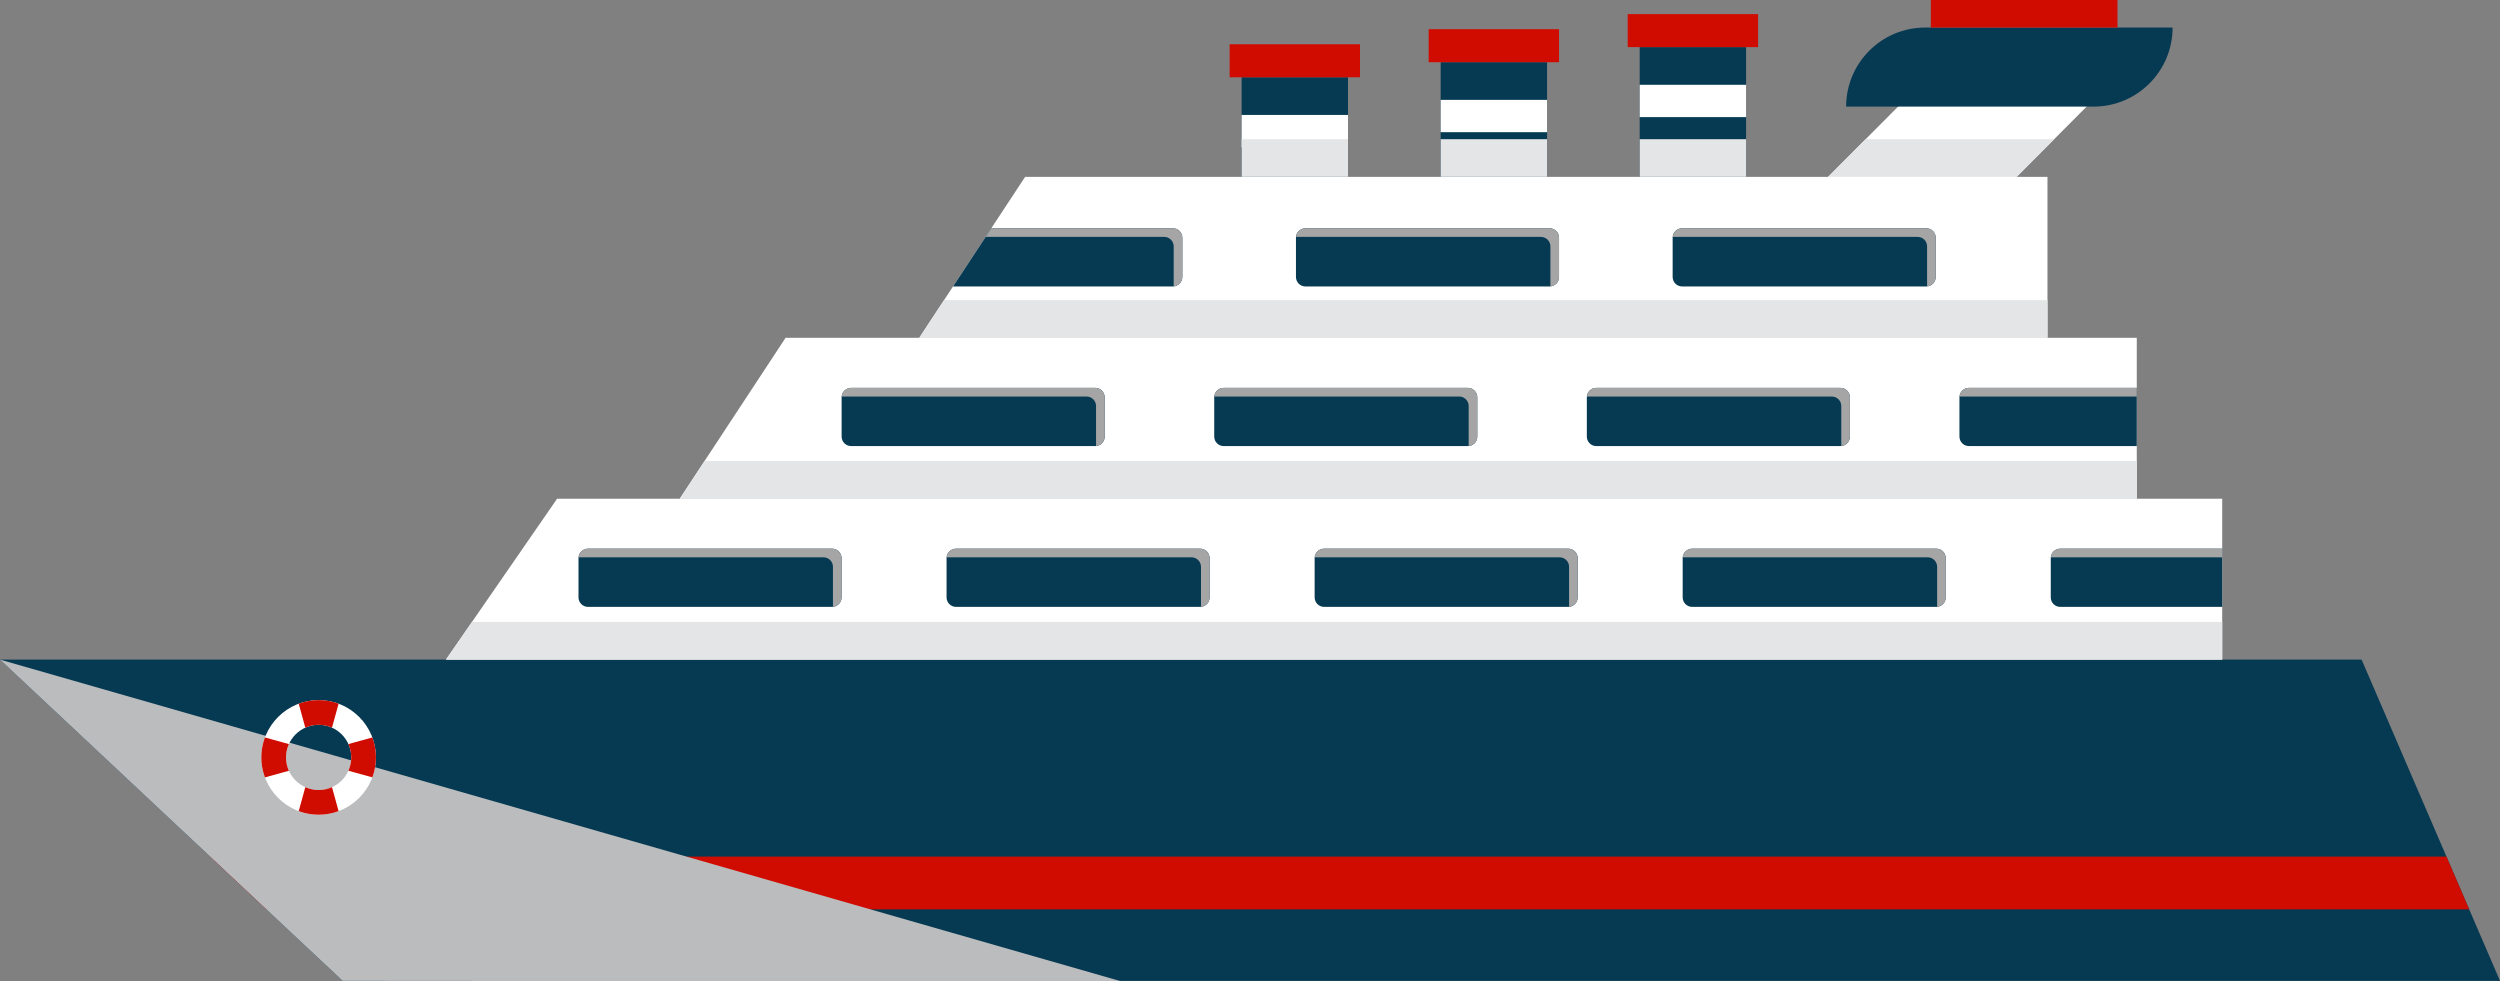 <?xml version="1.0" encoding="utf-8"?>
<!-- Generator: Adobe Illustrator 15.0.2, SVG Export Plug-In . SVG Version: 6.00 Build 0)  -->
<!DOCTYPE svg PUBLIC "-//W3C//DTD SVG 1.1//EN" "http://www.w3.org/Graphics/SVG/1.1/DTD/svg11.dtd">
<svg version="1.1" id="Layer_1" xmlns="http://www.w3.org/2000/svg" xmlns:xlink="http://www.w3.org/1999/xlink" x="0px" y="0px"
	 width="199.887px" height="78.473px" viewBox="0 0 199.887 78.473" enable-background="new 0 0 199.887 78.473"
	 xml:space="preserve">
<rect x="0" y="0" width="199.887" height="78.473" fill="#808080" stroke="none"/>
<g>
	<defs>
		<rect id="SVGID_1_" width="199.887" height="78.473"/>
	</defs>
	<clipPath id="SVGID_2_">
		<use xlink:href="#SVGID_1_"  overflow="visible"/>
	</clipPath>
	<polygon clip-path="url(#SVGID_2_)" fill="#FFFFFF" points="154.712,20.692 139.638,20.692 152.128,8.156 167.202,8.156 	"/>
	<g clip-path="url(#SVGID_2_)">
		<defs>
			<rect id="SVGID_3_" width="199.887" height="78.473"/>
		</defs>
		<clipPath id="SVGID_4_">
			<use xlink:href="#SVGID_3_"  overflow="visible"/>
		</clipPath>
		<path clip-path="url(#SVGID_4_)" fill="#063A52" d="M153.93,2.202c-3.492,0-6.323,2.831-6.323,6.323h19.78
			c3.492,0,6.323-2.831,6.323-6.323H153.93z"/>
		<rect x="154.381" clip-path="url(#SVGID_4_)" fill="#D00C01" width="14.924" height="2.202"/>
		<g clip-path="url(#SVGID_4_)">
			<g>
				<defs>
					<rect id="SVGID_5_" x="139.637" y="11.131" width="24.602" height="9.561"/>
				</defs>
				<clipPath id="SVGID_6_">
					<use xlink:href="#SVGID_5_"  overflow="visible"/>
				</clipPath>
				<polygon clip-path="url(#SVGID_6_)" fill="#E4E5E6" points="149.164,11.131 139.638,20.692 154.712,20.692 164.238,11.131 				
					"/>
			</g>
		</g>
		<rect x="131.101" y="3.768" clip-path="url(#SVGID_4_)" fill="#063A52" width="8.507" height="10.376"/>
		<rect x="131.101" y="6.78" clip-path="url(#SVGID_4_)" fill="#FFFFFF" width="8.507" height="2.584"/>
		<rect x="130.143" y="1.127" clip-path="url(#SVGID_4_)" fill="#D00C01" width="10.424" height="2.641"/>
		<rect x="115.187" y="4.973" clip-path="url(#SVGID_4_)" fill="#063A52" width="8.507" height="10.376"/>
		<rect x="115.187" y="7.985" clip-path="url(#SVGID_4_)" fill="#FFFFFF" width="8.507" height="2.584"/>
		<rect x="114.229" y="2.333" clip-path="url(#SVGID_4_)" fill="#D00C01" width="10.424" height="2.641"/>
		<rect x="99.273" y="6.178" clip-path="url(#SVGID_4_)" fill="#063A52" width="8.506" height="10.376"/>
		<rect x="99.273" y="9.19" clip-path="url(#SVGID_4_)" fill="#FFFFFF" width="8.506" height="2.584"/>
		<rect x="98.315" y="3.538" clip-path="url(#SVGID_4_)" fill="#D00C01" width="10.423" height="2.641"/>
		<polygon clip-path="url(#SVGID_4_)" fill="#063A52" points="0,52.739 27.398,78.425 199.887,78.425 188.822,52.739 		"/>
		<polygon clip-path="url(#SVGID_4_)" fill="#D00C01" points="21.294,72.703 197.423,72.703 195.607,68.491 16.801,68.491 		"/>
		<polygon clip-path="url(#SVGID_4_)" fill="#FFFFFF" points="35.656,52.739 44.545,39.874 177.676,39.874 177.676,52.739 		"/>
		<g clip-path="url(#SVGID_4_)">
			<g>
				<defs>
					<rect id="SVGID_7_" x="35.656" y="49.726" width="142.02" height="3.013"/>
				</defs>
				<clipPath id="SVGID_8_">
					<use xlink:href="#SVGID_7_"  overflow="visible"/>
				</clipPath>
				<polygon clip-path="url(#SVGID_8_)" fill="#E4E5E6" points="177.676,49.726 37.738,49.726 35.656,52.739 177.676,52.739 				"/>
			</g>
		</g>
		<polygon clip-path="url(#SVGID_4_)" fill="#FFFFFF" points="54.35,39.874 62.812,27.009 170.846,27.009 170.846,39.874 		"/>
		<g clip-path="url(#SVGID_4_)">
			<g>
				<defs>
					<rect id="SVGID_9_" x="54.35" y="36.861" width="116.496" height="3.013"/>
				</defs>
				<clipPath id="SVGID_10_">
					<use xlink:href="#SVGID_9_"  overflow="visible"/>
				</clipPath>
				<polygon clip-path="url(#SVGID_10_)" fill="#E4E5E6" points="56.332,36.861 54.35,39.874 170.846,39.874 170.846,36.861 				"/>
			</g>
		</g>
		<polygon clip-path="url(#SVGID_4_)" fill="#FFFFFF" points="73.499,27.009 81.961,14.144 163.705,14.144 163.705,27.009 		"/>
		<g clip-path="url(#SVGID_4_)">
			<g>
				<defs>
					<rect id="SVGID_11_" x="73.499" y="23.996" width="90.207" height="3.013"/>
				</defs>
				<clipPath id="SVGID_12_">
					<use xlink:href="#SVGID_11_"  overflow="visible"/>
				</clipPath>
				<polygon clip-path="url(#SVGID_12_)" fill="#E4E5E6" points="75.481,23.996 73.499,27.009 163.705,27.009 163.705,23.996 				
					"/>
			</g>
		</g>
		<path clip-path="url(#SVGID_4_)" fill="#063A52" d="M66.529,43.868H47.013c-0.419,0-0.759,0.34-0.759,0.759v3.137
			c0,0.419,0.34,0.759,0.759,0.759h19.516c0.419,0,0.759-0.34,0.759-0.759v-3.137C67.288,44.208,66.948,43.868,66.529,43.868"/>
		<path clip-path="url(#SVGID_4_)" fill="#A5A5A5" d="M66.529,43.868H47.013c-0.398,0-0.721,0.307-0.753,0.697
			c0.021-0.002,0.041-0.006,0.062-0.006h19.516c0.419,0,0.759,0.34,0.759,0.759v3.136c0,0.021-0.004,0.041-0.006,0.063
			c0.39-0.032,0.697-0.355,0.697-0.753v-3.137C67.288,44.208,66.948,43.868,66.529,43.868"/>
		<path clip-path="url(#SVGID_4_)" fill="#063A52" d="M87.566,31.012H68.05c-0.419,0-0.759,0.34-0.759,0.759v3.136
			c0,0.419,0.34,0.759,0.759,0.759h19.516c0.419,0,0.759-0.34,0.759-0.759v-3.136C88.325,31.352,87.985,31.012,87.566,31.012"/>
		<path clip-path="url(#SVGID_4_)" fill="#A5A5A5" d="M87.566,31.012H68.05c-0.398,0-0.721,0.307-0.753,0.697
			c0.021-0.002,0.041-0.006,0.062-0.006h19.516c0.419,0,0.759,0.34,0.759,0.759v3.136c0,0.021-0.004,0.041-0.006,0.062
			c0.39-0.032,0.697-0.355,0.697-0.753v-3.136C88.325,31.352,87.985,31.012,87.566,31.012"/>
		<path clip-path="url(#SVGID_4_)" fill="#063A52" d="M123.893,18.25h-19.516c-0.419,0-0.759,0.34-0.759,0.759v3.136
			c0,0.419,0.34,0.759,0.759,0.759h19.516c0.419,0,0.759-0.34,0.759-0.759v-3.136C124.651,18.589,124.312,18.25,123.893,18.25"/>
		<path clip-path="url(#SVGID_4_)" fill="#A5A5A5" d="M123.893,18.25h-19.516c-0.398,0-0.721,0.307-0.753,0.697
			c0.021-0.002,0.041-0.006,0.062-0.006h19.517c0.42,0,0.759,0.34,0.759,0.759v3.136c0,0.021-0.004,0.041-0.006,0.062
			c0.39-0.032,0.696-0.355,0.696-0.753v-3.136C124.651,18.589,124.312,18.25,123.893,18.25"/>
		<path clip-path="url(#SVGID_4_)" fill="#063A52" d="M154.011,18.25h-19.516c-0.419,0-0.759,0.34-0.759,0.759v3.136
			c0,0.419,0.34,0.759,0.759,0.759h19.516c0.42,0,0.76-0.34,0.76-0.759v-3.136C154.771,18.589,154.431,18.25,154.011,18.25"/>
		<path clip-path="url(#SVGID_4_)" fill="#A5A5A5" d="M154.011,18.25h-19.516c-0.397,0-0.721,0.307-0.753,0.697
			c0.021-0.002,0.041-0.006,0.063-0.006h19.516c0.42,0,0.759,0.34,0.759,0.759v3.136c0,0.021-0.004,0.041-0.006,0.062
			c0.39-0.032,0.697-0.355,0.697-0.753v-3.136C154.771,18.589,154.431,18.25,154.011,18.25"/>
		<path clip-path="url(#SVGID_4_)" fill="#063A52" d="M117.358,31.012H97.842c-0.419,0-0.759,0.34-0.759,0.759v3.136
			c0,0.419,0.34,0.759,0.759,0.759h19.516c0.419,0,0.759-0.34,0.759-0.759v-3.136C118.117,31.352,117.777,31.012,117.358,31.012"/>
		<path clip-path="url(#SVGID_4_)" fill="#A5A5A5" d="M117.358,31.012H97.842c-0.398,0-0.721,0.307-0.753,0.697
			c0.021-0.002,0.041-0.006,0.062-0.006h19.517c0.419,0,0.759,0.34,0.759,0.759v3.136c0,0.021-0.004,0.041-0.006,0.062
			c0.39-0.032,0.696-0.355,0.696-0.753v-3.136C118.117,31.352,117.777,31.012,117.358,31.012"/>
		<path clip-path="url(#SVGID_4_)" fill="#063A52" d="M147.15,31.012h-19.516c-0.419,0-0.759,0.34-0.759,0.759v3.136
			c0,0.419,0.34,0.759,0.759,0.759h19.516c0.419,0,0.759-0.34,0.759-0.759v-3.136C147.909,31.352,147.569,31.012,147.15,31.012"/>
		<path clip-path="url(#SVGID_4_)" fill="#A5A5A5" d="M147.15,31.012h-19.516c-0.398,0-0.721,0.307-0.753,0.697
			c0.021-0.002,0.041-0.006,0.062-0.006h19.517c0.42,0,0.759,0.34,0.759,0.759v3.136c0,0.021-0.004,0.041-0.006,0.062
			c0.39-0.032,0.696-0.355,0.696-0.753v-3.136C147.909,31.352,147.569,31.012,147.15,31.012"/>
		<path clip-path="url(#SVGID_4_)" fill="#063A52" d="M95.958,43.868H76.441c-0.419,0-0.759,0.34-0.759,0.759v3.137
			c0,0.419,0.34,0.759,0.759,0.759h19.516c0.419,0,0.759-0.34,0.759-0.759v-3.137C96.716,44.208,96.376,43.868,95.958,43.868"/>
		<path clip-path="url(#SVGID_4_)" fill="#A5A5A5" d="M95.958,43.868H76.441c-0.398,0-0.721,0.307-0.753,0.697
			c0.021-0.002,0.041-0.006,0.062-0.006h19.516c0.419,0,0.759,0.34,0.759,0.759v3.136c0,0.021-0.004,0.041-0.006,0.063
			c0.39-0.032,0.697-0.355,0.697-0.753v-3.137C96.716,44.208,96.376,43.868,95.958,43.868"/>
		<path clip-path="url(#SVGID_4_)" fill="#063A52" d="M125.386,43.868H105.87c-0.419,0-0.759,0.34-0.759,0.759v3.137
			c0,0.419,0.34,0.759,0.759,0.759h19.516c0.419,0,0.759-0.34,0.759-0.759v-3.137C126.145,44.208,125.805,43.868,125.386,43.868"/>
		<path clip-path="url(#SVGID_4_)" fill="#A5A5A5" d="M125.386,43.868H105.87c-0.398,0-0.722,0.307-0.753,0.697
			c0.021-0.002,0.041-0.006,0.062-0.006h19.517c0.42,0,0.759,0.34,0.759,0.759v3.136c0,0.021-0.004,0.041-0.006,0.063
			c0.39-0.032,0.696-0.355,0.696-0.753v-3.137C126.145,44.208,125.805,43.868,125.386,43.868"/>
		<path clip-path="url(#SVGID_4_)" fill="#063A52" d="M154.814,43.868h-19.516c-0.42,0-0.76,0.34-0.76,0.759v3.137
			c0,0.419,0.34,0.759,0.76,0.759h19.516c0.419,0,0.759-0.34,0.759-0.759v-3.137C155.573,44.208,155.233,43.868,154.814,43.868"/>
		<path clip-path="url(#SVGID_4_)" fill="#A5A5A5" d="M154.814,43.868h-19.516c-0.398,0-0.722,0.307-0.754,0.697
			c0.021-0.002,0.041-0.006,0.063-0.006h19.516c0.42,0,0.76,0.34,0.76,0.759v3.136c0,0.021-0.005,0.041-0.007,0.063
			c0.391-0.032,0.697-0.355,0.697-0.753v-3.137C155.573,44.208,155.233,43.868,154.814,43.868"/>
		<path clip-path="url(#SVGID_4_)" fill="#063A52" d="M177.676,43.868h-12.949c-0.419,0-0.759,0.34-0.759,0.759v3.137
			c0,0.419,0.34,0.759,0.759,0.759h12.949V43.868z"/>
		<path clip-path="url(#SVGID_4_)" fill="#A5A5A5" d="M177.676,43.868h-12.949c-0.397,0-0.721,0.307-0.753,0.697
			c0.021-0.002,0.041-0.006,0.063-0.006h13.64V43.868z"/>
		<path clip-path="url(#SVGID_4_)" fill="#063A52" d="M93.774,18.25H79.26l-3.061,4.654h17.575c0.419,0,0.759-0.34,0.759-0.759
			v-3.136C94.533,18.589,94.193,18.25,93.774,18.25"/>
		<path clip-path="url(#SVGID_4_)" fill="#A5A5A5" d="M93.774,18.25H79.26l-0.454,0.691h14.277c0.42,0,0.759,0.34,0.759,0.759v3.136
			c0,0.021-0.004,0.041-0.006,0.062c0.39-0.032,0.697-0.355,0.697-0.753v-3.136C94.533,18.589,94.193,18.25,93.774,18.25"/>
		<path clip-path="url(#SVGID_4_)" fill="#063A52" d="M170.847,31.012h-13.42c-0.42,0-0.76,0.34-0.76,0.759v3.136
			c0,0.419,0.34,0.759,0.76,0.759h13.42V31.012z"/>
		<path clip-path="url(#SVGID_4_)" fill="#A5A5A5" d="M170.847,31.012h-13.42c-0.398,0-0.721,0.307-0.753,0.697
			c0.021-0.002,0.04-0.006,0.063-0.006h14.11V31.012z"/>
		<g clip-path="url(#SVGID_4_)">
			<g>
				<defs>
					<rect id="SVGID_13_" x="131.101" y="11.131" width="8.507" height="3.013"/>
				</defs>
				<clipPath id="SVGID_14_">
					<use xlink:href="#SVGID_13_"  overflow="visible"/>
				</clipPath>
				<rect x="131.101" y="11.131" clip-path="url(#SVGID_14_)" fill="#E4E5E6" width="8.507" height="3.013"/>
			</g>
		</g>
		<g clip-path="url(#SVGID_4_)">
			<g>
				<defs>
					<rect id="SVGID_15_" x="115.188" y="11.131" width="8.505" height="3.013"/>
				</defs>
				<clipPath id="SVGID_16_">
					<use xlink:href="#SVGID_15_"  overflow="visible"/>
				</clipPath>
				<rect x="115.188" y="11.131" clip-path="url(#SVGID_16_)" fill="#E4E5E6" width="8.506" height="3.013"/>
			</g>
		</g>
		<g clip-path="url(#SVGID_4_)">
			<g>
				<defs>
					<rect id="SVGID_17_" x="99.273" y="11.131" width="8.506" height="3.013"/>
				</defs>
				<clipPath id="SVGID_18_">
					<use xlink:href="#SVGID_17_"  overflow="visible"/>
				</clipPath>
				<rect x="99.274" y="11.131" clip-path="url(#SVGID_18_)" fill="#E4E5E6" width="8.506" height="3.013"/>
			</g>
		</g>
		<g clip-path="url(#SVGID_4_)">
			<g>
				<defs>
					<rect id="SVGID_19_" y="52.739" width="89.681" height="25.734"/>
				</defs>
				<clipPath id="SVGID_20_">
					<use xlink:href="#SVGID_19_"  overflow="visible"/>
				</clipPath>
				<polygon clip-path="url(#SVGID_20_)" fill="#BABCBE" points="0,52.739 89.681,78.473 27.398,78.425 				"/>
			</g>
		</g>
		<path clip-path="url(#SVGID_4_)" fill="#FFFFFF" d="M25.478,55.977c-2.527,0-4.582,2.056-4.582,4.582s2.055,4.582,4.582,4.582
			c2.526,0,4.582-2.056,4.582-4.582S28.003,55.977,25.478,55.977 M25.478,63.167c-1.438,0-2.608-1.171-2.608-2.608
			c0-1.438,1.17-2.608,2.608-2.608s2.608,1.17,2.608,2.608C28.085,61.997,26.916,63.167,25.478,63.167"/>
		<path clip-path="url(#SVGID_4_)" fill="#D00C01" d="M23.882,56.264l0.529,1.916c0.326-0.147,0.687-0.229,1.067-0.229
			c0.38,0,0.74,0.082,1.066,0.229l0.529-1.916c-0.497-0.185-1.034-0.287-1.595-0.287S24.379,56.08,23.882,56.264"/>
		<path clip-path="url(#SVGID_4_)" fill="#D00C01" d="M27.073,64.854l-0.529-1.916c-0.326,0.146-0.687,0.229-1.067,0.229
			c-0.379,0-0.74-0.082-1.066-0.229l-0.529,1.916c0.497,0.185,1.034,0.287,1.595,0.287S26.576,65.039,27.073,64.854"/>
		<path clip-path="url(#SVGID_4_)" fill="#D00C01" d="M28.085,60.559c0,0.38-0.082,0.74-0.229,1.066l1.916,0.529
			c0.185-0.498,0.287-1.035,0.287-1.596c0-0.562-0.102-1.098-0.287-1.596l-1.916,0.529C28.003,59.818,28.085,60.179,28.085,60.559"
			/>
		<path clip-path="url(#SVGID_4_)" fill="#D00C01" d="M22.869,60.559c0-0.38,0.082-0.741,0.229-1.066l-1.916-0.529
			c-0.185,0.498-0.287,1.034-0.287,1.596c0,0.561,0.102,1.098,0.287,1.596l1.916-0.529C22.951,61.299,22.869,60.939,22.869,60.559"
			/>
	</g>
</g>
</svg>
